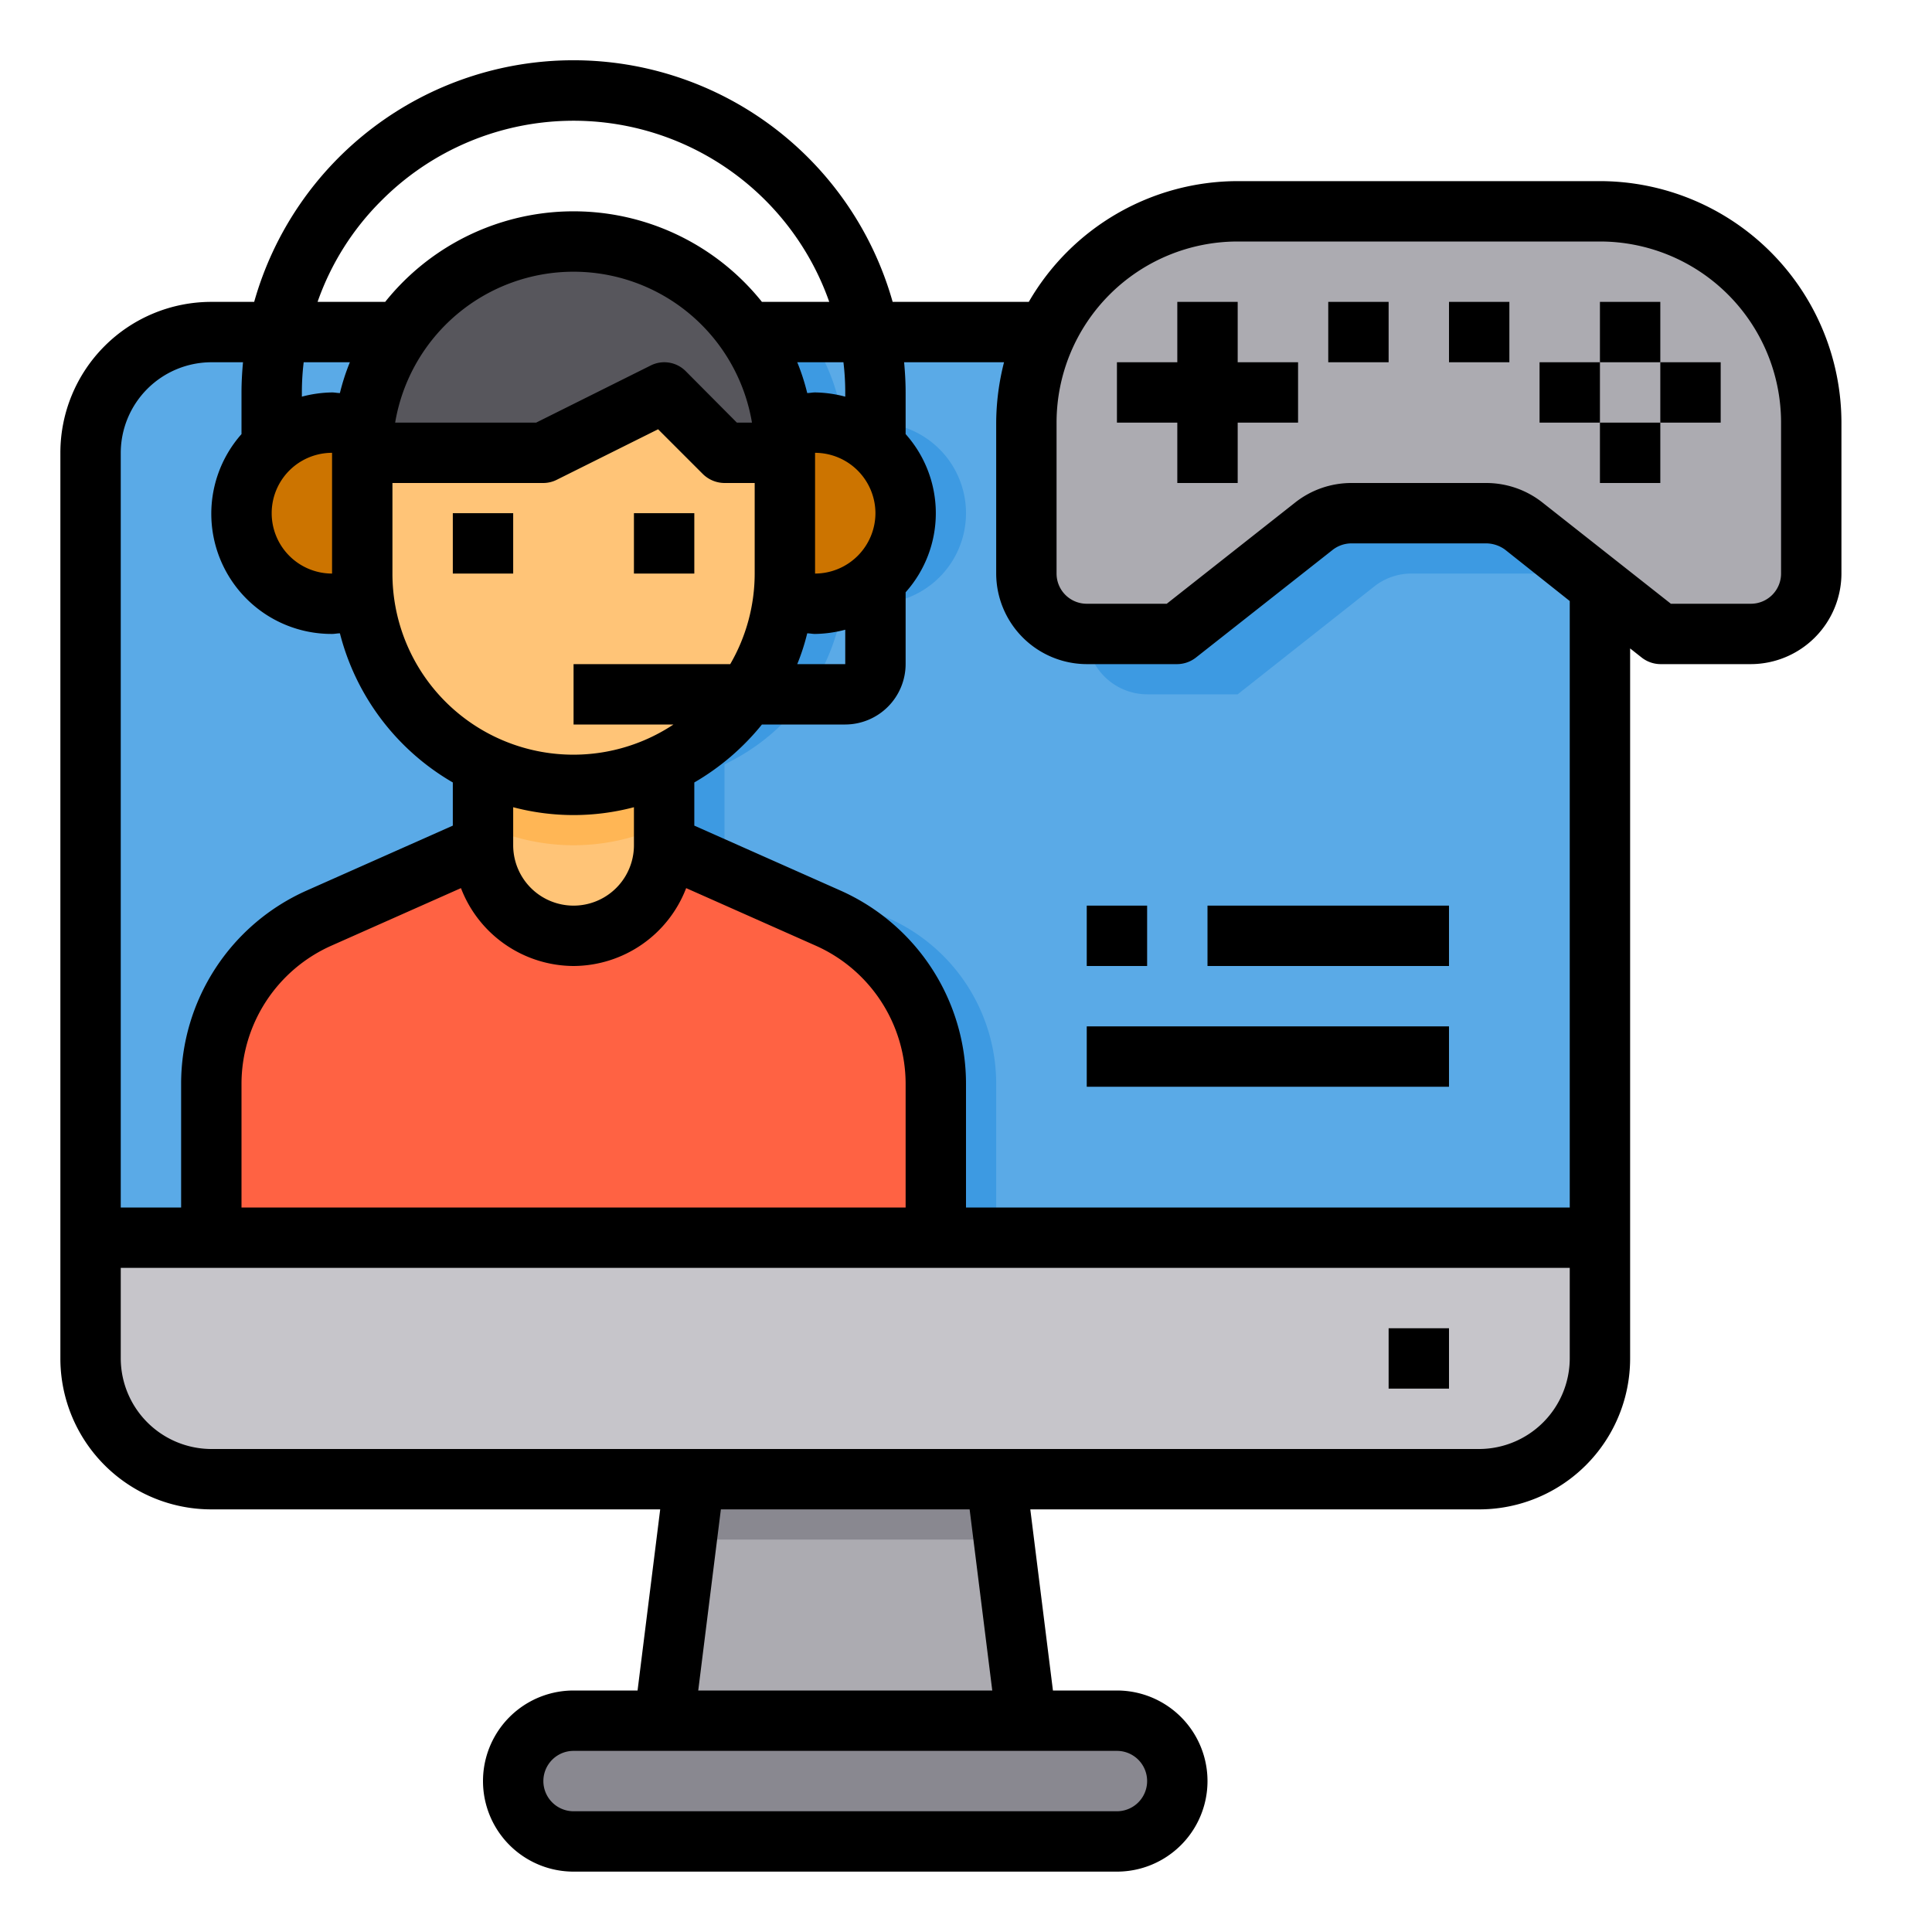 <svg height="512" viewBox="0 0 64 64" width="512" xmlns="http://www.w3.org/2000/svg"><g id="Player-Gamer-Esport-Video_Game-Competition" data-name="Player-Gamer-Esport-Video Game-Competition"><path d="m53 15v26h-50v-26a4.012 4.012 0 0 1 4-4h42a4.01 4.01 0 0 1 4 4z" fill="#5aaae7"/><path d="m37 57a2.006 2.006 0 0 1 2 2 2.015 2.015 0 0 1 -2 2h-18a2.006 2.006 0 0 1 -2-2 2.015 2.015 0 0 1 2-2z" fill="#898890"/><path d="m53 41v4a4.012 4.012 0 0 1 -4 4h-42a4.012 4.012 0 0 1 -4-4v-4z" fill="#c6c5ca"/><path d="m34 57h-12l1-8h10z" fill="#acabb1"/><path d="m33 35.9v5.1h-24v-5.1a6 6 0 0 1 3.56-5.48l5.44-2.42v-2.68a7.01 7.01 0 0 1 -3.95-5.52 3.061 3.061 0 0 1 -1.05.2 3 3 0 0 1 0-6 3.061 3.061 0 0 1 1.05.2 6.787 6.787 0 0 1 1.21-3.2h11.49a6.95 6.95 0 0 1 1.2 3.2 3.061 3.061 0 0 1 1.05-.2 3 3 0 0 1 0 6 3.061 3.061 0 0 1 -1.05-.2 7.01 7.01 0 0 1 -3.95 5.52v2.68l5.44 2.42a6 6 0 0 1 3.56 5.48z" fill="#3d9ae2"/><path d="m31 35.9v5.1h-24v-5.1a6 6 0 0 1 3.56-5.48l5.44-2.42a3 3 0 0 0 6 0l5.44 2.42a6 6 0 0 1 3.56 5.48z" fill="#ff6243"/><path d="m22 25v3a3 3 0 0 1 -6 0v-3z" fill="#ffc477"/><path d="m22 25v2.32a6.958 6.958 0 0 1 -6 0v-2.32z" fill="#ffb655"/><circle cx="27" cy="17" fill="#cc7400" r="3"/><circle cx="11" cy="17" fill="#cc7400" r="3"/><path d="m26 15v4a7 7 0 0 1 -14 0v-4h6l4-2 2 2z" fill="#ffc477"/><path d="m25.95 14.2a7.012 7.012 0 0 1 .05.8h-2l-2-2-4 2h-6a7 7 0 0 1 11.95-4.95 6.934 6.934 0 0 1 2 4.15z" fill="#57565c"/><path d="m33.25 51h-10.5l.25-2h10z" fill="#898890"/><path d="m53 15v4.84l-.52-.41a1.987 1.987 0 0 0 -1.24-.43h-4.48a1.987 1.987 0 0 0 -1.24.43l-4.52 3.57h-3a2.006 2.006 0 0 1 -2-2v-5a6.952 6.952 0 0 1 2.11-5h10.89a4.01 4.01 0 0 1 4 4z" fill="#3d9ae2"/><path d="m53 7a7 7 0 0 1 7 7v5a2.006 2.006 0 0 1 -2 2h-3l-4.52-3.57a1.987 1.987 0 0 0 -1.24-.43h-4.48a1.987 1.987 0 0 0 -1.24.43l-4.52 3.57h-3a2.006 2.006 0 0 1 -2-2v-5a7 7 0 0 1 7-7z" fill="#acabb1"/><path d="m15 17h2v2h-2z"/><path d="m21 17h2v2h-2z"/><path d="m46 44h2v2h-2z"/><path d="m36 30h2v2h-2z"/><path d="m40 30h8v2h-8z"/><path d="m36 34h12v2h-12z"/><path d="m53 6h-12a8.005 8.005 0 0 0 -6.92 4h-4.51a10.988 10.988 0 0 0 -21.15 0h-1.42a5 5 0 0 0 -5 5v30a5 5 0 0 0 5 5h14.87l-.75 6h-2.12a3 3 0 0 0 0 6h18a3 3 0 0 0 0-6h-2.12l-.75-6h14.87a5 5 0 0 0 5-5v-23.52l.38.3a1.02 1.02 0 0 0 .62.22h3a3.009 3.009 0 0 0 3-3v-5a8.011 8.011 0 0 0 -8-8zm-24 11a2.006 2.006 0 0 1 -2 2v-4a2.006 2.006 0 0 1 2 2zm-1 3.86v1.14h-1.59a7.14 7.14 0 0 0 .33-1.02c.09 0 .17.02.26.02a4.091 4.091 0 0 0 1-.14zm0-7.86v.14a4.091 4.091 0 0 0 -1-.14c-.09 0-.17.02-.26.02a7.14 7.14 0 0 0 -.33-1.02h1.53a8.262 8.262 0 0 1 .06 1zm-15.36-6.36a8.979 8.979 0 0 1 14.83 3.36h-2.23a7.99 7.99 0 0 0 -12.48 0h-2.24a8.838 8.838 0 0 1 2.12-3.36zm6.36 25.36a4.015 4.015 0 0 0 3.73-2.58l4.3 1.91a5.015 5.015 0 0 1 2.97 4.57v4.1h-22v-4.1a5.015 5.015 0 0 1 2.97-4.57l4.3-1.91a4.015 4.015 0 0 0 3.73 2.58zm-2-4v-1.26a7.822 7.822 0 0 0 4 0v1.26a2 2 0 0 1 -4 0zm5.31-4a5.995 5.995 0 0 1 -9.31-5v-3h5a1 1 0 0 0 .45-.11l3.35-1.67 1.49 1.49a1.033 1.033 0 0 0 .71.29h1v3a5.984 5.984 0 0 1 -.81 3h-5.19v2zm-9.22-10a5.993 5.993 0 0 1 11.82 0h-.5l-1.7-1.71a1 1 0 0 0 -1.16-.18l-3.79 1.89zm-3.09-1a8.262 8.262 0 0 1 .06-1h1.53a7.14 7.14 0 0 0 -.33 1.02c-.09 0-.17-.02-.26-.02a4.091 4.091 0 0 0 -1 .14zm1 2v4a2 2 0 0 1 0-4zm-7 0a3.009 3.009 0 0 1 3-3h1.05c-.03.33-.05.66-.05 1v1.38a3.981 3.981 0 0 0 3 6.62c.09 0 .17-.02.26-.02a7.993 7.993 0 0 0 3.74 4.94v1.43l-4.84 2.15a7.007 7.007 0 0 0 -4.16 6.4v4.1h-2zm33 43a1 1 0 0 1 0 2h-18a1 1 0 0 1 0-2zm-13.87-2 .75-6h8.24l.75 6zm28.87-11a3.009 3.009 0 0 1 -3 3h-42a3.009 3.009 0 0 1 -3-3v-3h48zm0-5h-20v-4.1a7.007 7.007 0 0 0 -4.16-6.4l-4.84-2.15v-1.43a8.1 8.1 0 0 0 2.24-1.92h2.76a2.006 2.006 0 0 0 2-2v-2.38a3.932 3.932 0 0 0 0-5.24v-1.38c0-.34-.02-.67-.05-1h3.31a8.242 8.242 0 0 0 -.26 2v5a3.009 3.009 0 0 0 3 3h3a1.02 1.02 0 0 0 .62-.22l4.52-3.56a1.02 1.02 0 0 1 .62-.22h4.48a1.076 1.076 0 0 1 .62.21l2.14 1.7zm7-21a1 1 0 0 1 -1 1h-2.65l-4.25-3.35a3.006 3.006 0 0 0 -1.86-.65h-4.48a3.006 3.006 0 0 0 -1.86.65l-4.25 3.35h-2.65a1 1 0 0 1 -1-1v-5a6 6 0 0 1 6-6h12a6 6 0 0 1 6 6z"/><path d="m41 10h-2v2h-2v2h2v2h2v-2h2v-2h-2z"/><path d="m53 10h2v2h-2z"/><path d="m55 12h2v2h-2z"/><path d="m53 14h2v2h-2z"/><path d="m51 12h2v2h-2z"/><path d="m44 10h2v2h-2z"/><path d="m48 10h2v2h-2z"/></g></svg>